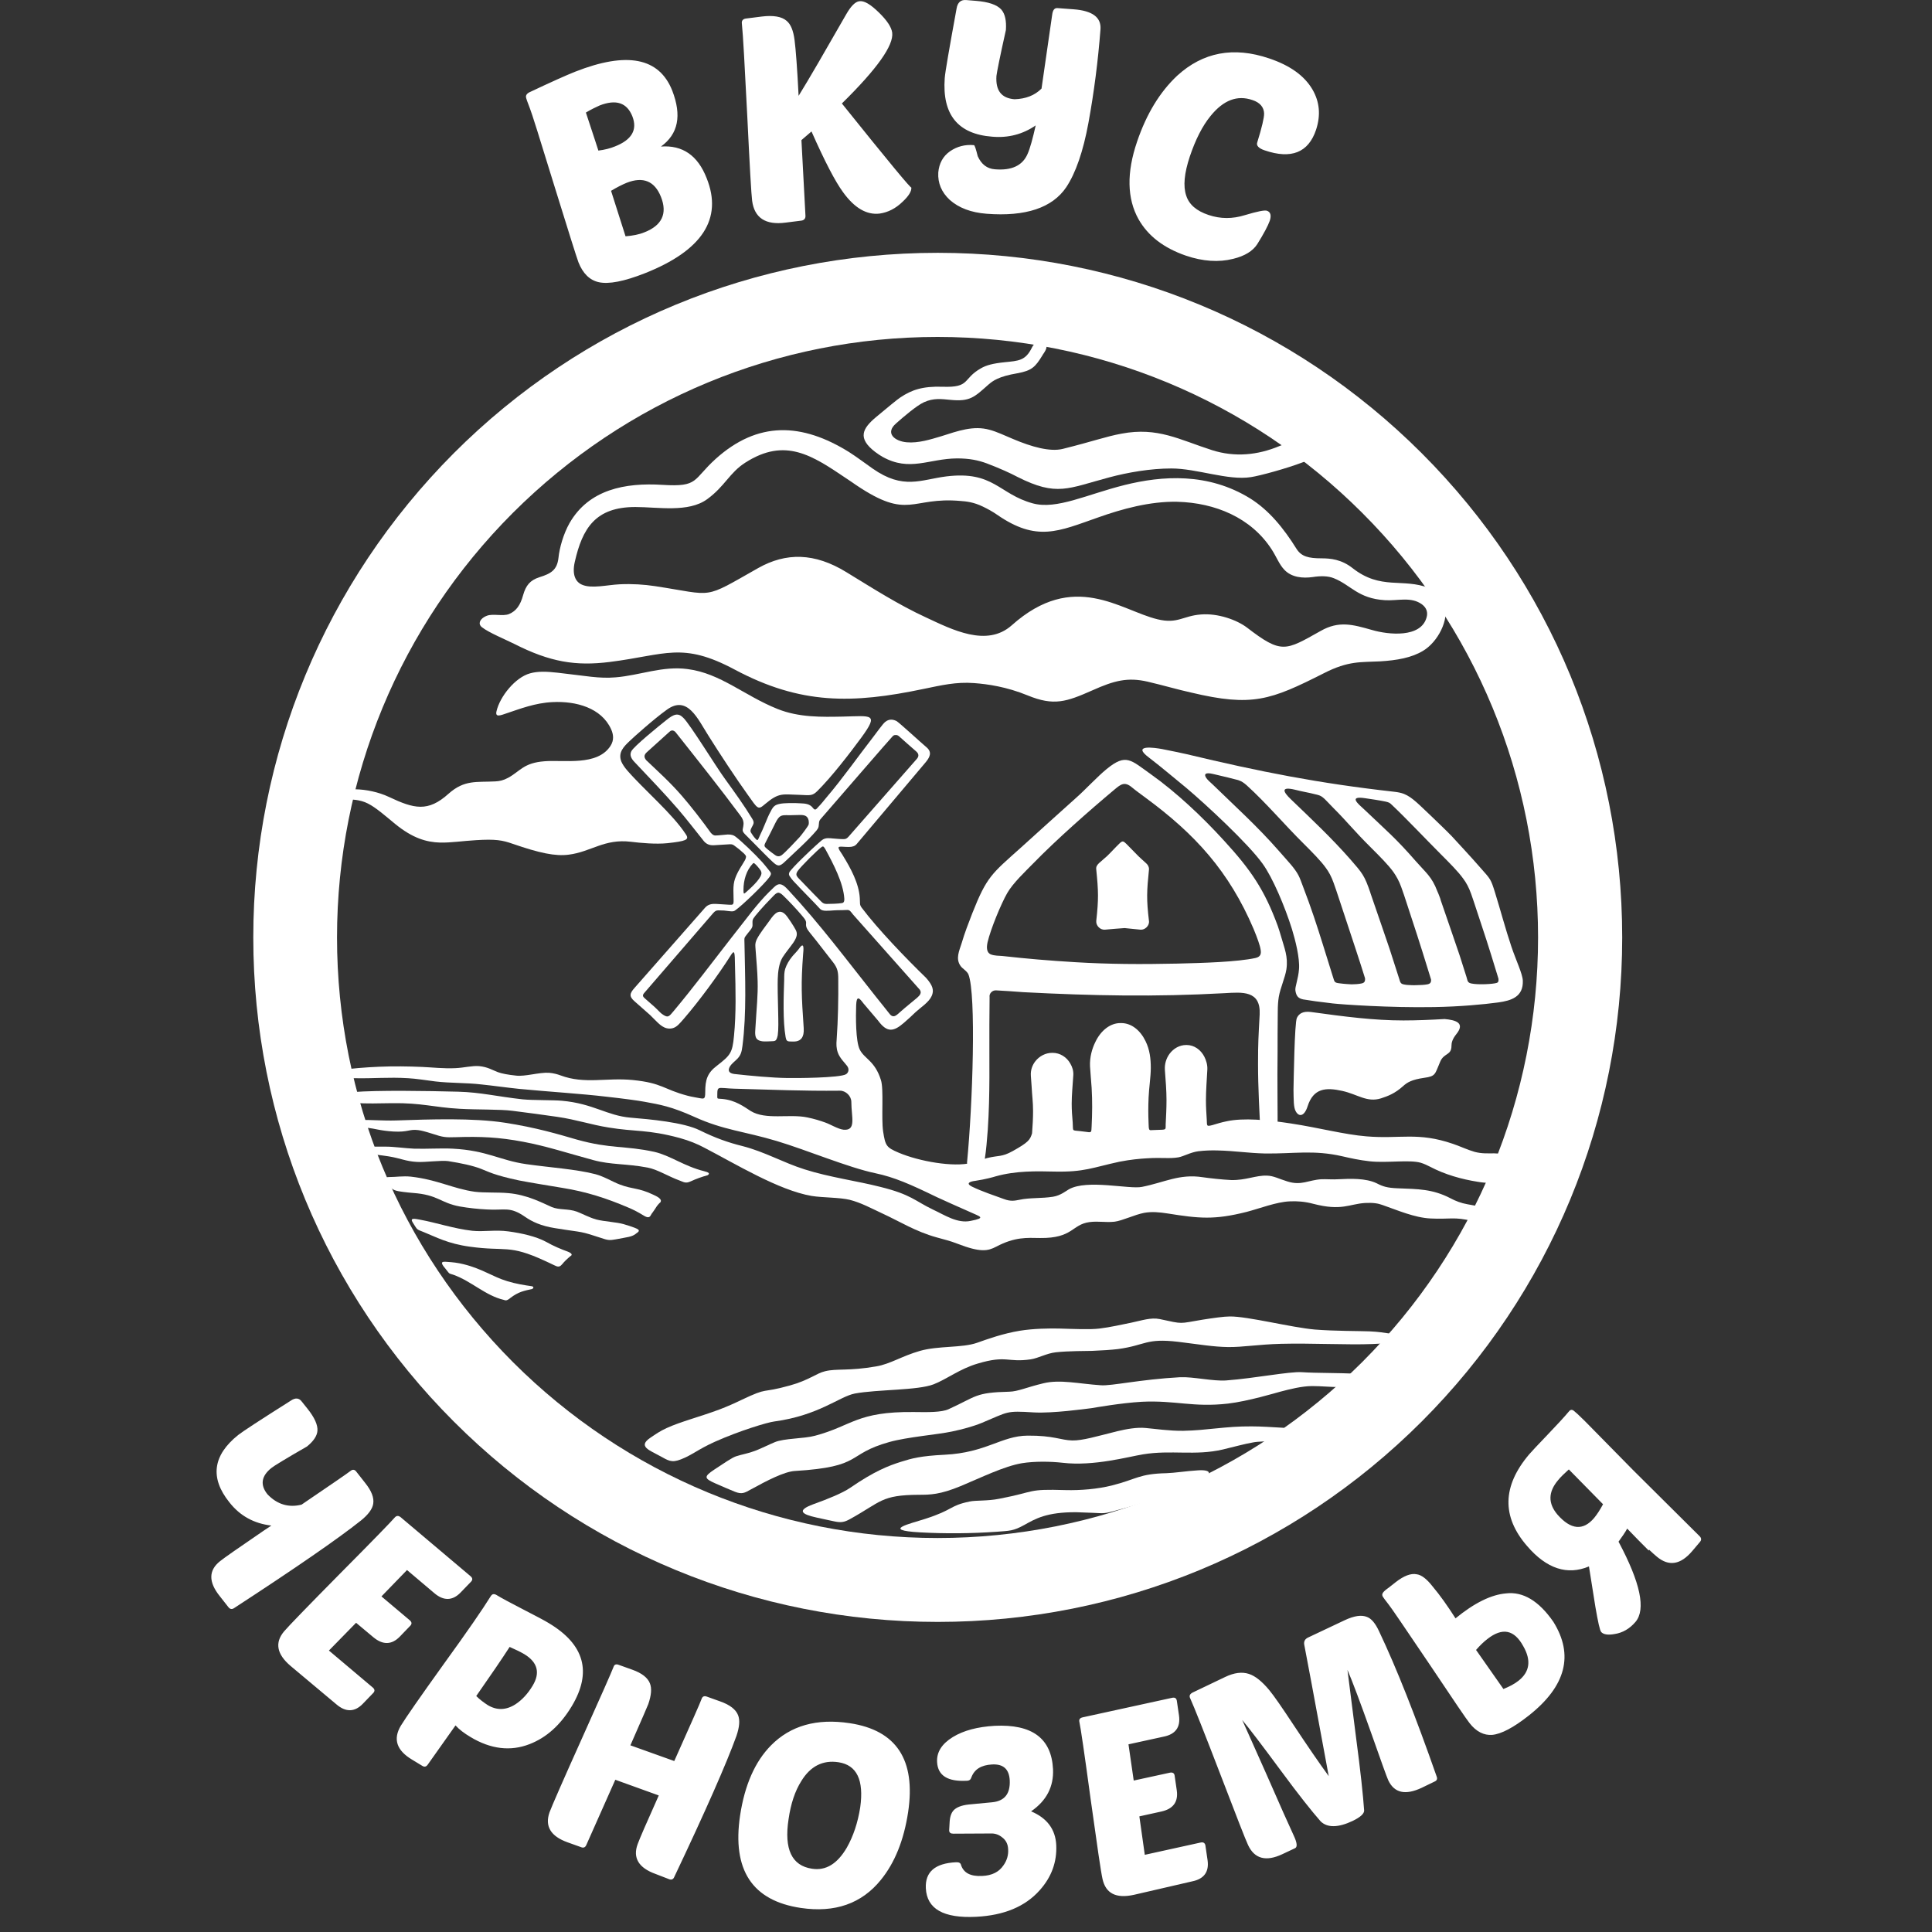<?xml version="1.0" encoding="UTF-8"?> <svg xmlns="http://www.w3.org/2000/svg" width="100" height="100" viewBox="0 0 100 100" fill="none"><rect x="0" y="0" width="100" height="100" fill="#333333" stroke="none"/> <path fill-rule="evenodd" clip-rule="evenodd" d="M87.973 79.515C88.067 79.609 88.077 79.713 87.983 79.817L87.587 80.286C86.983 80.995 86.379 81.088 85.764 80.578C85.66 80.495 85.525 80.37 85.358 80.213L85.337 80.255C85.004 79.922 84.629 79.547 84.223 79.12C84.119 79.317 83.962 79.536 83.775 79.797C84.91 81.922 85.202 83.307 84.65 83.953C84.348 84.307 83.983 84.515 83.567 84.578C83.223 84.64 82.994 84.599 82.879 84.474C82.806 84.39 82.712 83.953 82.577 83.172L82.244 81.078C81.129 81.547 80.056 81.203 79.046 80.026C77.723 78.505 77.754 76.922 79.15 75.276C79.285 75.12 79.598 74.786 80.098 74.265C80.587 73.755 80.973 73.338 81.233 73.026C81.296 72.963 81.369 72.953 81.452 73.015C81.535 73.078 81.733 73.255 82.025 73.547L84.514 76.078L87.973 79.515ZM80.65 76.609C80.129 77.224 80.119 77.817 80.619 78.401C81.306 79.182 81.942 79.245 82.514 78.567C82.66 78.39 82.817 78.151 82.973 77.859C82.233 77.109 81.639 76.505 81.202 76.057C80.962 76.276 80.775 76.453 80.65 76.609ZM75.337 83.765C76.317 82.963 77.192 82.536 77.952 82.474C78.827 82.37 79.65 82.859 80.4 83.942C81.473 85.661 81.056 87.276 79.129 88.797C78.337 89.422 77.702 89.755 77.233 89.797C76.806 89.828 76.41 89.63 76.067 89.192C75.921 89.015 75.244 88.015 74.025 86.192C72.702 84.234 71.994 83.192 71.889 83.067C71.702 82.828 71.587 82.672 71.556 82.609C71.525 82.526 71.556 82.453 71.639 82.37C71.723 82.286 71.817 82.224 71.9 82.161L72.244 81.89C72.66 81.567 73.025 81.422 73.327 81.484C73.567 81.515 73.837 81.713 74.139 82.099C74.535 82.567 74.931 83.13 75.337 83.765ZM76.4 85.401L77.817 87.422C78.129 87.297 78.389 87.161 78.598 86.995C79.181 86.536 79.264 85.942 78.848 85.213C78.379 84.349 77.764 84.224 76.983 84.838C76.806 84.974 76.608 85.161 76.4 85.401ZM70.181 89.87C70.421 91.672 70.556 92.953 70.608 93.713C70.608 93.88 70.41 94.057 70.025 94.245C69.264 94.609 68.702 94.609 68.358 94.276C67.9 93.755 67.212 92.89 66.306 91.661C65.306 90.307 64.639 89.432 64.296 89.026C64.369 89.192 64.785 90.109 65.525 91.776C66.254 93.442 66.733 94.515 66.962 95.005C67.139 95.38 67.16 95.599 67.035 95.661L66.369 95.974C65.525 96.37 64.931 96.213 64.598 95.495C64.473 95.234 64.004 94.026 63.181 91.88C62.337 89.682 61.806 88.349 61.598 87.89C61.546 87.776 61.587 87.682 61.723 87.609L63.421 86.797C63.879 86.578 64.285 86.526 64.639 86.64C64.973 86.745 65.327 87.036 65.692 87.474C65.942 87.776 66.358 88.38 66.942 89.265C67.681 90.38 68.296 91.276 68.775 91.932C68.004 87.745 67.577 85.474 67.504 85.109C67.483 84.942 67.556 84.828 67.712 84.755L69.608 83.859C70.098 83.63 70.473 83.578 70.754 83.692C70.983 83.776 71.192 84.026 71.379 84.432C72.285 86.338 73.275 88.849 74.358 91.942C74.41 92.067 74.379 92.161 74.254 92.213L73.587 92.536C72.744 92.932 72.171 92.807 71.858 92.151C71.785 91.995 71.494 91.182 70.973 89.703C70.41 88.12 70.004 87.036 69.744 86.432L70.181 89.87ZM58.681 98.078C57.764 98.276 57.233 98.005 57.066 97.255C56.983 96.89 56.785 95.515 56.452 93.13C56.129 90.745 55.931 89.401 55.869 89.13C55.837 88.995 55.9 88.922 56.035 88.89L60.66 87.88C60.806 87.849 60.879 87.89 60.91 88.015L61.025 88.797C61.108 89.401 60.848 89.765 60.223 89.89L58.41 90.286L58.681 92.161L60.546 91.755C60.691 91.724 60.775 91.776 60.796 91.89L60.91 92.672C60.994 93.265 60.723 93.63 60.108 93.765L58.973 94.015L59.254 96.005L62.139 95.37C62.285 95.338 62.358 95.39 62.389 95.505L62.504 96.286C62.587 96.88 62.327 97.255 61.702 97.38L58.681 98.078ZM51.348 91.328C50.785 91.359 50.431 91.578 50.275 92.005C50.244 92.109 50.171 92.172 50.035 92.172C49.046 92.224 48.546 91.901 48.504 91.213C48.473 90.692 48.744 90.265 49.316 89.911C49.879 89.567 50.598 89.38 51.483 89.328C53.421 89.234 54.421 89.974 54.504 91.567C54.546 92.474 54.171 93.203 53.369 93.755C54.191 94.099 54.629 94.682 54.671 95.495C54.712 96.37 54.431 97.151 53.816 97.838C53.066 98.682 51.973 99.14 50.525 99.213C48.837 99.297 47.973 98.807 47.921 97.734C47.879 96.89 48.4 96.442 49.483 96.39C49.639 96.38 49.723 96.432 49.744 96.536C49.879 96.942 50.233 97.13 50.837 97.099C51.348 97.078 51.712 96.89 51.941 96.547C52.119 96.297 52.202 96.015 52.181 95.713C52.171 95.453 52.066 95.245 51.869 95.099C51.702 94.963 51.504 94.89 51.275 94.901L49.348 94.911C49.202 94.911 49.129 94.859 49.129 94.734L49.15 94.359C49.16 94.057 49.233 93.838 49.358 93.703C49.504 93.547 49.764 93.442 50.139 93.401L51.348 93.286C51.994 93.224 52.296 92.849 52.264 92.151C52.233 91.567 51.931 91.297 51.348 91.328ZM43.4 91.213C42.587 91.088 41.941 91.422 41.473 92.192C41.15 92.703 40.931 93.359 40.816 94.161C40.577 95.713 40.983 96.567 42.025 96.724C42.744 96.838 43.337 96.474 43.827 95.64C44.171 95.036 44.4 94.338 44.525 93.547C44.723 92.13 44.348 91.359 43.4 91.213ZM43.983 89.192C46.4 89.557 47.41 91.088 47.004 93.797C46.785 95.245 46.316 96.411 45.598 97.297C44.598 98.536 43.212 99.015 41.452 98.755C38.931 98.38 37.889 96.786 38.306 93.974C38.546 92.39 39.077 91.182 39.91 90.338C40.921 89.317 42.275 88.932 43.983 89.192ZM33.931 96.995C33.056 96.682 32.744 96.161 33.004 95.453C33.098 95.192 33.462 94.349 34.098 92.932L31.848 92.12L30.348 95.495C30.296 95.62 30.202 95.661 30.077 95.609L29.379 95.359C28.504 95.047 28.192 94.526 28.442 93.807C28.577 93.453 29.129 92.182 30.119 89.984C31.108 87.786 31.65 86.557 31.754 86.286C31.796 86.151 31.889 86.12 32.025 86.172L32.723 86.422C33.223 86.599 33.525 86.838 33.639 87.13C33.744 87.39 33.712 87.745 33.556 88.203C33.535 88.265 33.223 88.984 32.629 90.338L34.9 91.151C35.764 89.213 36.244 88.14 36.316 87.932C36.358 87.807 36.452 87.765 36.587 87.817L37.285 88.067C37.785 88.245 38.087 88.484 38.202 88.776C38.306 89.036 38.275 89.39 38.119 89.849C37.608 91.265 36.535 93.703 34.9 97.151C34.848 97.276 34.754 97.317 34.629 97.265L33.931 96.995ZM27.139 85.62C26.962 85.515 26.712 85.39 26.379 85.245C25.983 85.859 25.4 86.713 24.65 87.786C24.827 87.963 25.035 88.12 25.244 88.255C25.712 88.536 26.192 88.526 26.681 88.213C27.014 87.995 27.317 87.672 27.567 87.255C27.973 86.588 27.827 86.036 27.139 85.62ZM21.327 91.078C20.525 90.599 20.337 90.015 20.744 89.328C21.004 88.901 21.744 87.838 22.962 86.14C24.192 84.442 24.994 83.276 25.4 82.62C25.473 82.505 25.556 82.484 25.681 82.547C25.952 82.713 26.421 82.963 27.087 83.307C27.754 83.651 28.192 83.88 28.41 84.015C30.254 85.12 30.65 86.547 29.598 88.307C29.004 89.297 28.275 89.942 27.41 90.276C26.421 90.661 25.4 90.536 24.358 89.911C24.025 89.713 23.764 89.515 23.577 89.307L22.139 91.338C22.067 91.442 21.973 91.474 21.858 91.401L21.327 91.078ZM15.035 86.224C14.327 85.62 14.212 85.026 14.702 84.442C14.941 84.161 15.91 83.161 17.608 81.442C19.306 79.734 20.244 78.765 20.431 78.547C20.525 78.442 20.619 78.442 20.733 78.526L24.348 81.578C24.462 81.672 24.473 81.765 24.389 81.859L23.837 82.432C23.421 82.859 22.962 82.87 22.483 82.463L21.067 81.265L19.744 82.63L21.202 83.859C21.317 83.953 21.327 84.047 21.244 84.14L20.692 84.713C20.275 85.14 19.817 85.151 19.327 84.745L18.431 83.995L17.025 85.432L19.285 87.338C19.4 87.432 19.41 87.526 19.327 87.62L18.775 88.192C18.358 88.62 17.9 88.63 17.421 88.224L15.035 86.224ZM15.608 77.88C17.139 76.838 17.994 76.255 18.15 76.13C18.254 76.047 18.358 76.057 18.442 76.172L18.9 76.755C19.233 77.172 19.369 77.526 19.317 77.838C19.275 78.109 19.056 78.401 18.681 78.703C17.504 79.64 15.316 81.151 12.119 83.234C12.014 83.307 11.91 83.297 11.827 83.192L11.369 82.609C10.785 81.88 10.796 81.276 11.389 80.807C11.608 80.63 12.358 80.109 13.639 79.234L14.046 78.963C13.15 78.859 12.421 78.463 11.869 77.755C10.858 76.495 11.014 75.328 12.327 74.276C12.535 74.109 13.441 73.515 15.056 72.495C15.285 72.338 15.483 72.349 15.629 72.557L15.921 72.922C16.285 73.38 16.452 73.755 16.431 74.057C16.41 74.328 16.223 74.599 15.889 74.87C14.785 75.505 14.171 75.88 14.046 75.984C13.525 76.401 13.452 76.859 13.848 77.349C14.348 77.87 14.941 78.047 15.608 77.88Z" fill="white"></path> <path fill-rule="evenodd" clip-rule="evenodd" d="M43.669 58.475C44.336 58.527 44.065 57.818 44.065 57.037C44.065 56.725 43.773 56.454 43.482 56.454C41.565 56.475 39.909 56.402 38.003 56.35C37.857 56.35 37.669 56.329 37.492 56.318C37.18 56.297 37.128 56.297 37.128 56.61C37.128 56.922 37.086 56.85 37.388 56.881C38.055 56.943 38.503 57.277 38.857 57.506C39.638 57.985 40.867 57.641 41.794 57.839C42.148 57.912 42.451 58.006 42.711 58.1C43.003 58.204 43.378 58.443 43.669 58.475ZM38.534 48.839C38.565 50.589 38.648 52.443 38.43 54.131C38.388 54.475 38.336 54.61 38.18 54.787C38.044 54.933 37.878 55.037 37.773 55.214C37.68 55.381 37.69 55.547 38.003 55.589C38.836 55.683 39.961 55.787 40.721 55.797C41.138 55.808 43.482 55.797 43.794 55.6C43.919 55.516 43.971 55.339 43.846 55.172C43.732 55.016 43.471 54.777 43.367 54.485C43.284 54.256 43.284 54.037 43.305 53.808C43.378 52.766 43.398 51.714 43.388 50.662C43.388 50.308 43.346 50.1 43.128 49.818C42.857 49.464 42.513 49.027 42.253 48.693C42.148 48.558 42.023 48.412 41.919 48.277C41.867 48.214 41.826 48.152 41.784 48.089C41.669 47.881 41.753 47.797 41.711 47.683C41.69 47.6 41.596 47.495 41.492 47.37C41.201 47.027 40.836 46.641 40.513 46.329C40.419 46.245 40.378 46.225 40.294 46.204C40.232 46.214 40.18 46.214 40.023 46.381C39.888 46.516 39.378 47.047 39.096 47.402C38.919 47.62 38.951 47.641 38.951 47.891C38.951 48.037 38.815 48.162 38.721 48.287C38.513 48.568 38.523 48.475 38.534 48.839ZM38.482 46.058C38.482 46.245 38.492 46.287 38.576 46.214C38.815 46.006 39.357 45.527 39.409 45.235C39.419 45.183 39.409 45.131 39.378 45.068C39.326 44.975 39.128 44.745 39.055 44.693C39.023 44.672 39.003 44.662 38.971 44.693C38.628 45.047 38.482 45.568 38.482 46.058ZM41.409 42.183C41.159 42.183 40.857 42.204 40.732 42.193C40.451 42.193 40.336 42.193 40.138 42.589C39.971 42.922 39.805 43.266 39.628 43.6C39.523 43.797 39.565 43.818 39.721 43.954C39.846 44.058 39.982 44.162 40.117 44.256C40.232 44.339 40.336 44.339 40.44 44.277C40.617 44.162 41.221 43.506 41.388 43.329C41.471 43.235 41.826 42.777 41.857 42.672C41.867 42.631 41.867 42.568 41.857 42.475C41.805 42.214 41.628 42.183 41.409 42.183ZM43.701 46.506C43.648 45.693 43.128 44.704 42.732 43.975C42.648 43.829 42.617 43.787 42.544 43.829C42.336 43.964 41.43 44.87 41.284 45.089C41.19 45.235 41.211 45.308 41.284 45.402C41.326 45.454 41.409 45.537 41.461 45.589C41.794 45.943 42.378 46.537 42.503 46.662C42.596 46.756 42.669 46.787 42.784 46.787C42.951 46.787 43.398 46.777 43.565 46.745C43.659 46.735 43.711 46.683 43.701 46.506ZM40.628 44.6C40.336 44.881 40.242 44.839 39.982 44.6C39.836 44.464 39.69 44.318 39.544 44.172L38.544 43.162C38.398 43.006 38.44 42.954 38.471 42.777C38.482 42.693 38.492 42.631 38.482 42.568C38.471 42.454 38.419 42.339 38.315 42.204C37.294 40.829 36.117 39.35 35.044 37.995C34.992 37.933 34.951 37.86 34.878 37.829C34.815 37.797 34.732 37.797 34.659 37.87C34.273 38.214 33.836 38.61 33.471 38.943C33.326 39.079 33.326 39.204 33.451 39.35C34.117 39.985 34.669 40.475 35.294 41.193C35.742 41.704 36.409 42.568 36.794 43.11C36.878 43.204 36.951 43.245 37.023 43.245C37.19 43.245 37.482 43.204 37.669 43.193C37.867 43.193 37.971 43.225 38.076 43.308C38.367 43.527 39.065 44.193 39.451 44.62C39.503 44.683 39.659 44.86 39.753 44.985C39.919 45.193 39.961 45.204 39.815 45.412C39.555 45.766 38.43 46.86 38.055 47.12C37.992 47.172 37.909 47.183 37.753 47.162C37.534 47.131 37.419 47.12 37.18 47.12C37.076 47.12 37.013 47.152 36.919 47.256L33.367 51.37C33.221 51.527 33.273 51.589 33.409 51.704C33.513 51.797 33.669 51.933 33.836 52.079C34.003 52.225 34.19 52.433 34.253 52.475C34.596 52.725 34.628 52.61 34.898 52.297C35.898 51.1 36.826 49.86 37.784 48.631C38.169 48.131 38.555 47.652 38.94 47.152C39.211 46.818 39.482 46.495 39.805 46.172C40.159 45.85 40.305 45.527 40.763 46.027C40.763 46.037 40.773 46.037 40.784 46.047C42.461 47.85 43.826 49.693 45.336 51.589C45.576 51.881 45.805 52.183 46.034 52.464C46.253 52.756 46.43 52.516 46.628 52.35C46.898 52.11 47.19 51.881 47.461 51.652C47.617 51.516 47.721 51.391 47.607 51.225L44.148 47.329C43.919 47.027 43.961 47.11 43.576 47.11C43.44 47.11 43.315 47.11 43.18 47.12C43.023 47.131 42.919 47.141 42.773 47.141C42.648 47.141 42.523 47.131 42.43 47.027C42.107 46.672 41.742 46.318 41.388 45.943C41.253 45.787 41.065 45.62 40.961 45.475C40.888 45.381 40.836 45.308 40.836 45.245C40.836 45.214 40.846 45.183 40.857 45.152C40.971 44.933 42.003 43.964 42.211 43.777C42.357 43.652 42.513 43.495 42.607 43.443C42.773 43.36 42.919 43.381 43.148 43.402C43.305 43.412 43.461 43.433 43.659 43.433C43.763 43.433 43.826 43.412 43.919 43.308L47.44 39.297C47.576 39.152 47.565 39.016 47.419 38.891C47.086 38.6 46.846 38.391 46.523 38.1C46.461 38.047 46.388 38.037 46.326 38.047C46.284 38.047 46.242 38.068 46.211 38.1C46.128 38.172 43.294 41.454 42.586 42.266C42.409 42.475 42.398 42.443 42.378 42.725C42.367 42.829 42.357 42.86 42.263 42.985C41.805 43.527 41.148 44.1 40.628 44.6ZM36.451 59.402C36.096 59.214 35.701 59.047 35.18 58.902C33.523 58.454 32.888 58.589 31.503 58.36C30.586 58.214 29.846 57.954 28.846 57.808C28.128 57.704 27.273 57.589 26.523 57.495C25.888 57.412 24.701 57.443 23.794 57.391C22.461 57.318 21.836 57.079 20.294 57.1C19.617 57.11 18.94 57.131 18.419 57.089C18.367 57.079 18.315 57.079 18.273 57.068C18.107 57.058 18.034 57.058 17.971 56.881L17.93 56.766C17.836 56.527 18.044 56.547 18.253 56.527C19.565 56.422 22.065 56.464 23.721 56.506C24.878 56.537 25.732 56.756 27.055 56.902C27.565 56.954 28.628 56.933 29.086 56.975C30.711 57.12 31.409 57.745 32.638 57.85C33.638 57.933 35.388 58.089 36.221 58.506C37.023 58.902 37.701 59.141 38.419 59.318C39.596 59.62 40.523 60.172 41.648 60.527C42.919 60.933 44.388 61.131 45.565 61.433C47.169 61.829 47.357 62.162 48.294 62.61C48.898 62.891 49.555 63.339 50.242 63.193C51.076 63.027 50.721 62.975 50.19 62.725C49.555 62.443 48.961 62.183 48.492 61.964C47.117 61.297 46.294 60.933 45.305 60.725C43.909 60.433 41.732 59.516 40.201 59.058C38.534 58.558 37.451 58.495 35.961 57.818C34.742 57.266 34.148 57.172 33.357 57.027C33.023 56.964 32.253 56.86 31.398 56.766C30.096 56.61 28.378 56.506 26.867 56.36C26.169 56.287 25.523 56.193 24.919 56.131C24.107 56.037 23.326 56.068 22.534 55.975C22.044 55.912 21.523 55.829 21.128 55.808C20.096 55.745 19.378 55.829 18.346 55.808C18.128 55.808 17.919 55.797 17.753 55.787C17.596 55.777 17.555 55.735 17.503 55.589C17.44 55.412 17.513 55.402 17.68 55.381C18.148 55.308 18.888 55.245 19.628 55.214C20.388 55.183 21.128 55.193 21.867 55.225C22.336 55.245 22.992 55.318 23.576 55.287C24.034 55.266 24.44 55.152 24.805 55.183C25.242 55.225 25.471 55.381 25.773 55.495C25.961 55.568 26.305 55.631 26.701 55.672C27.159 55.735 27.909 55.495 28.419 55.527C28.648 55.547 28.846 55.6 29.013 55.662C30.263 56.131 31.378 55.766 32.753 55.902C34.294 56.058 34.326 56.381 35.586 56.714C35.701 56.745 35.805 56.766 35.919 56.787C36.44 56.87 36.503 56.975 36.503 56.516C36.503 55.902 36.607 55.537 37.107 55.162C37.805 54.62 37.909 54.506 37.992 53.61C38.107 52.454 38.076 51.225 38.044 50.027C38.034 49.214 38.023 49.131 37.794 49.495C37.221 50.402 36.211 51.787 35.409 52.714C35.19 52.964 35.034 53.172 34.794 53.225C34.388 53.308 34.128 53.016 33.867 52.756L33.648 52.537L32.846 51.829C32.544 51.568 32.596 51.412 32.846 51.131L36.492 46.985C36.659 46.797 36.846 46.777 37.076 46.787L37.742 46.829C37.93 46.839 37.971 46.829 37.971 46.631L37.961 46.089C37.961 45.85 37.982 45.672 38.044 45.485C38.117 45.266 38.253 45.016 38.419 44.756C38.534 44.568 38.596 44.475 38.607 44.391C38.628 44.329 38.617 44.287 38.503 44.172C38.336 44.016 38.169 43.881 37.992 43.756C37.909 43.693 37.826 43.693 37.69 43.704L37.023 43.745C36.794 43.766 36.607 43.735 36.44 43.547C35.971 42.964 35.544 42.402 35.086 41.87C34.357 41.027 33.607 40.256 32.794 39.391C32.617 39.183 32.607 39.027 32.68 38.881C32.805 38.631 34.117 37.568 34.471 37.287C34.888 36.943 35.107 36.891 35.367 37.152C35.732 37.506 37.065 39.693 37.534 40.329C38.023 41.006 38.513 41.683 38.93 42.37C39.013 42.495 39.013 42.568 39.003 42.62C38.971 42.756 38.836 42.891 38.846 43.027C38.857 43.089 38.898 43.131 38.93 43.183C38.971 43.256 39.096 43.412 39.159 43.464C39.232 43.527 39.253 43.412 39.346 43.214C39.43 43.047 39.503 42.87 39.586 42.672C39.69 42.422 39.784 42.183 39.898 41.985C39.951 41.881 40.023 41.735 40.18 41.662C40.398 41.568 40.732 41.568 41.023 41.568C41.128 41.568 41.273 41.568 41.419 41.579C41.669 41.589 41.909 41.6 42.076 41.818C42.19 41.975 42.253 41.881 42.346 41.777C42.503 41.62 42.628 41.454 42.794 41.256C43.596 40.318 44.471 39.079 45.169 38.183C45.398 37.891 45.69 37.464 45.826 37.36C46.013 37.214 46.201 37.225 46.398 37.318C46.523 37.381 47.732 38.495 47.961 38.683C48.263 38.943 48.128 39.204 47.878 39.495L44.346 43.683C44.253 43.797 44.117 43.839 43.93 43.839C43.451 43.839 43.242 43.714 43.544 44.152C43.576 44.204 43.617 44.256 43.648 44.318C44.034 44.943 44.461 45.735 44.503 46.485C44.523 46.756 44.482 46.818 44.596 46.975C45.43 48.089 46.919 49.631 47.93 50.61C48.284 51.006 48.357 51.266 48.221 51.558C48.076 51.881 47.659 52.141 47.398 52.381C47.19 52.579 46.971 52.787 46.784 52.943C46.253 53.402 45.919 53.464 45.451 52.829L44.69 51.933C44.482 51.652 44.336 51.506 44.315 52.027C44.294 52.579 44.284 53.902 44.503 54.329C44.742 54.808 45.284 54.902 45.596 55.902C45.753 56.381 45.607 57.86 45.711 58.568C45.826 59.308 45.878 59.391 46.513 59.662C47.596 60.12 49.357 60.422 50.273 60.193C50.628 60.1 50.951 59.985 51.086 59.943C51.711 59.787 51.836 59.902 52.419 59.579C53.242 59.12 53.315 58.995 53.419 58.662C53.451 58.266 53.471 57.87 53.471 57.506C53.471 57.037 53.419 56.693 53.398 56.256C53.388 56.068 53.367 55.87 53.357 55.683C53.336 55.391 53.43 55.131 53.596 54.922C53.805 54.662 54.117 54.495 54.461 54.495H54.482C54.867 54.495 55.211 54.714 55.398 55.047C55.503 55.225 55.565 55.422 55.555 55.641C55.523 56.162 55.471 56.662 55.471 57.12C55.471 57.454 55.492 57.766 55.523 58.1C55.555 58.579 55.461 58.495 55.909 58.547C56.003 58.558 56.086 58.568 56.169 58.579C56.523 58.631 56.482 58.631 56.503 58.287C56.534 57.641 56.544 56.995 56.503 56.308C56.482 55.964 56.44 55.568 56.419 55.193C56.398 54.725 56.523 54.277 56.701 53.922C56.982 53.339 57.461 52.954 57.992 52.954H58.034C58.565 52.954 59.023 53.329 59.294 53.891C59.513 54.339 59.565 54.797 59.565 55.277C59.565 55.725 59.471 56.318 59.451 56.808C59.43 57.308 59.43 57.652 59.451 58.152C59.461 58.277 59.451 58.391 59.482 58.454C59.503 58.495 59.534 58.506 59.617 58.495C59.784 58.485 59.971 58.485 60.148 58.475C60.378 58.464 60.326 58.412 60.336 58.183C60.357 57.756 60.378 57.37 60.378 56.943C60.378 56.464 60.336 55.922 60.294 55.381C60.273 55.068 60.367 54.777 60.534 54.547C60.742 54.266 61.055 54.089 61.398 54.089H61.419C61.805 54.089 62.148 54.329 62.336 54.693C62.43 54.881 62.503 55.11 62.492 55.35C62.461 55.912 62.419 56.464 62.419 56.964C62.419 57.297 62.44 57.61 62.461 57.943C62.482 58.277 62.43 58.318 62.753 58.235C62.992 58.162 63.232 58.089 63.492 58.037C64.357 57.85 65.607 57.964 66.826 58.152C68.263 58.37 69.576 58.725 70.732 58.818C72.482 58.964 73.378 58.579 75.201 59.204C75.576 59.329 75.93 59.506 76.326 59.62C77.117 59.829 77.513 59.495 78.482 59.985C78.961 60.225 78.784 60.454 78.565 60.87C78.523 60.954 78.471 61.037 78.43 61.12C78.336 61.287 78.169 61.329 77.992 61.287C77.659 61.214 77.513 61.235 77.169 61.235C76.971 61.225 76.742 61.214 76.503 61.172C75.648 61.037 74.794 60.797 74.023 60.391C73.878 60.318 73.711 60.235 73.534 60.183C72.94 60.016 71.784 60.204 70.909 60.11C70.336 60.047 69.888 59.943 69.482 59.85C67.982 59.506 66.961 59.725 65.471 59.704C64.586 59.683 63.919 59.568 63.023 59.547C62.732 59.537 62.357 59.547 62.023 59.589C61.628 59.641 61.273 59.85 61.003 59.902C60.523 59.985 60.18 59.902 59.357 59.954C59.003 59.975 58.523 60.016 57.94 60.131C56.544 60.433 56.128 60.672 54.596 60.641C53.659 60.62 52.596 60.589 51.523 60.891C51.471 60.912 50.982 61.047 50.482 61.12C50.211 61.152 49.961 61.245 50.315 61.422C50.857 61.683 51.471 61.881 51.951 62.058C52.326 62.204 52.544 62.141 52.773 62.1C53.294 61.985 53.919 62.037 54.503 61.943C54.898 61.881 55.211 61.62 55.326 61.558C56.273 61.027 58.451 61.568 59.107 61.433C60.273 61.204 61.044 60.745 62.253 60.933C62.607 60.985 63.273 61.058 63.721 61.079C64.471 61.1 65.003 60.829 65.576 60.85C65.93 60.86 66.19 61.016 66.638 61.152C67.367 61.381 67.711 61.079 68.398 61.037C68.617 61.027 69.013 61.058 69.284 61.037C69.878 61.006 70.69 60.975 71.253 61.245C71.576 61.412 71.794 61.485 72.346 61.506C73.388 61.547 74.148 61.537 75.086 62.027C75.336 62.162 75.638 62.277 75.94 62.329C76.388 62.422 76.919 62.475 77.305 62.61C77.544 62.693 77.586 62.725 77.534 62.86C77.315 63.422 76.68 63.329 76.221 63.204C75.273 62.964 75.044 63.12 74.044 63.068C73.211 63.027 72.336 62.641 71.555 62.37C71.326 62.287 71.086 62.245 70.659 62.266C69.826 62.318 69.451 62.693 67.971 62.308C67.544 62.193 67.138 62.162 66.742 62.183C66.065 62.214 65.211 62.547 64.534 62.725C62.846 63.152 62.065 63.068 60.43 62.808C60.023 62.745 59.628 62.704 59.221 62.777C58.732 62.87 58.096 63.183 57.69 63.235C57.19 63.287 56.878 63.193 56.388 63.256C55.471 63.381 55.534 64.1 53.836 64.079C53.148 64.068 52.534 64.016 51.565 64.527C51.128 64.756 50.753 64.839 49.544 64.37C49.18 64.225 48.846 64.152 48.482 64.047C47.388 63.745 46.576 63.225 45.669 62.808C45.086 62.537 44.555 62.245 43.971 62.1C43.451 61.975 42.596 61.995 42.013 61.902C40.305 61.61 38.076 60.245 36.451 59.402ZM67.065 57.516C67.232 57.829 67.513 57.787 67.68 57.266C67.982 56.318 68.628 56.277 69.471 56.464C70.273 56.641 70.753 57.079 71.482 56.85C71.836 56.735 72.201 56.6 72.628 56.214C72.836 56.027 73.065 55.881 73.721 55.787C74.326 55.704 74.263 55.6 74.544 54.954C74.742 54.485 75.128 54.641 75.128 54.131C75.128 53.975 75.169 53.787 75.388 53.516C75.846 52.943 75.346 52.797 74.773 52.745C74.044 52.787 73.326 52.818 72.638 52.818C71.117 52.818 69.586 52.62 67.857 52.381C67.451 52.329 67.242 52.454 67.128 52.683C67.003 52.922 66.961 55.985 66.951 56.412C66.961 56.933 66.951 57.308 67.065 57.516Z" fill="white"></path> <path fill-rule="evenodd" clip-rule="evenodd" d="M70.891 68.911C70.402 68.89 69.1 68.9 68.058 68.817C66.85 68.713 64.579 68.129 63.652 68.14C63.349 68.14 62.777 68.223 62.245 68.306C60.985 68.515 61.287 68.546 60.027 68.275C59.568 68.181 59.099 68.348 58.547 68.463C58.089 68.556 57.443 68.702 56.912 68.765C56.422 68.827 55.568 68.786 54.818 68.765C54.297 68.754 53.485 68.765 52.787 68.879C51.902 69.025 51.131 69.306 50.568 69.504C49.797 69.775 48.568 69.65 47.62 69.921C46.672 70.192 46.089 70.598 45.36 70.723C43.933 70.973 43.308 70.827 42.714 70.973C42.256 71.077 41.87 71.442 40.881 71.713C39.318 72.15 39.839 71.765 38.37 72.463C38.027 72.629 37.631 72.806 37.245 72.952C36.245 73.327 35.214 73.588 34.495 73.921C34.172 74.067 33.933 74.234 33.672 74.411C32.985 74.869 33.631 75.067 34.152 75.359C34.579 75.588 34.745 75.734 35.245 75.536C35.818 75.317 36.152 75.004 37.016 74.619C38.277 74.056 39.724 73.619 40.068 73.577C42.381 73.265 43.443 72.286 44.245 72.129C45.422 71.911 47.506 71.973 48.329 71.65C49.016 71.379 49.683 70.848 50.61 70.577C52.11 70.129 52.141 70.536 53.349 70.359C53.756 70.296 54.172 70.046 54.652 69.994C55.318 69.921 56.214 69.931 56.527 69.921C57.027 69.9 57.527 69.869 57.87 69.827C59.318 69.629 59.287 69.254 60.985 69.452C62.079 69.588 62.818 69.713 63.558 69.723C64.329 69.734 65.1 69.588 66.308 69.556C67.85 69.515 69.766 69.619 71.037 69.567C71.297 69.556 71.527 69.546 71.704 69.515C72.214 69.452 72.6 69.213 71.87 69.015C71.662 68.984 71.35 68.931 70.891 68.911Z" fill="white"></path> <path fill-rule="evenodd" clip-rule="evenodd" d="M70.169 71.107C69.388 71.055 68.128 71.076 67.388 71.024C66.732 70.982 64.982 71.336 63.472 71.451C62.805 71.503 61.742 71.253 61.086 71.284C59.003 71.399 57.534 71.743 56.982 71.701C55.857 71.628 54.878 71.388 54.013 71.597C53.138 71.805 52.69 72.024 52.242 72.034C50.451 72.076 50.565 72.274 49.097 72.94C48.732 73.107 48.024 73.097 47.294 73.086C44.336 73.055 44.107 73.805 42.18 74.315C41.607 74.472 40.586 74.441 40.097 74.649C39.815 74.763 39.409 74.972 39.076 75.097C38.722 75.232 38.419 75.274 38.097 75.378C37.878 75.451 37.451 75.753 36.972 76.065C36.409 76.44 36.451 76.524 37.034 76.784C37.367 76.93 37.701 77.076 38.034 77.211C38.399 77.357 38.544 77.274 38.857 77.097C39.69 76.638 40.597 76.17 41.138 76.138C44.722 75.92 43.753 75.274 46.034 74.638C46.961 74.378 48.534 74.253 49.263 74.097C49.815 73.982 50.388 73.826 50.815 73.649C52.222 73.066 52.034 73.013 53.524 73.107C54.492 73.159 56.138 72.93 56.482 72.888C56.68 72.857 58.013 72.618 59.107 72.555C60.847 72.472 61.753 72.857 63.565 72.649C64.617 72.524 66.024 72.097 66.263 72.034C66.742 71.909 67.378 71.743 67.919 71.743C68.399 71.743 68.867 71.795 69.315 71.795C69.784 71.795 69.815 71.826 70.149 71.534C70.513 71.232 70.722 71.149 70.169 71.107Z" fill="white"></path> <path fill-rule="evenodd" clip-rule="evenodd" d="M65.396 74.61C65.188 74.62 64.99 74.631 64.844 74.662C64.469 74.724 63.854 74.891 63.292 75.026C61.865 75.36 60.625 75.037 59.167 75.276C58.396 75.401 56.615 75.901 55.011 75.714C54.375 75.641 53.542 75.631 52.896 75.735C51.969 75.891 50.771 76.485 49.719 76.922C48.657 77.36 48.157 77.37 47.552 77.37C45.594 77.381 45.615 77.735 43.99 78.631C43.688 78.797 43.521 78.818 43.177 78.745C42.865 78.683 42.563 78.61 42.261 78.547C41.5 78.381 41.219 78.183 42.094 77.86C42.875 77.579 43.594 77.287 44.011 77.006C45.25 76.151 46 75.86 46.636 75.662C47.198 75.485 47.636 75.36 48.896 75.297C51.042 75.193 51.834 74.318 53.188 74.308C54.532 74.297 54.917 74.547 55.5 74.558C56.032 74.568 56.75 74.349 57.834 74.079C58.313 73.964 58.844 73.87 59.292 73.912C59.782 73.954 60.521 74.068 61.25 74.058C62.479 74.037 63.427 73.818 64.781 73.829C65.271 73.829 65.865 73.87 66.417 73.901C66.813 73.933 66.656 74.079 66.396 74.245C66.302 74.308 66.198 74.37 66.104 74.422C65.75 74.641 65.823 74.599 65.396 74.61Z" fill="white"></path> <path fill-rule="evenodd" clip-rule="evenodd" d="M56.575 78.304C56.336 78.293 56.055 78.283 55.711 78.272C54.169 78.262 53.586 78.616 53.023 78.929C52.44 79.252 52.252 79.231 51.596 79.283C50.252 79.377 48.919 79.387 47.607 79.314C45.586 79.2 47.127 78.866 47.888 78.616C49.377 78.137 49.127 77.939 50.18 77.72C50.502 77.647 51.107 77.7 51.721 77.575C53.68 77.2 53.117 77.064 55.159 77.127C55.919 77.147 56.805 77.075 57.555 76.887C58.836 76.564 58.95 76.283 60.377 76.252C60.773 76.241 61.45 76.137 61.982 76.106C62.711 76.054 62.784 76.293 62.096 76.616C60.784 77.22 59.45 77.731 58.127 78.085C57.992 78.116 57.867 78.158 57.742 78.189C57.18 78.345 57.148 78.335 56.575 78.304Z" fill="white"></path> <path fill-rule="evenodd" clip-rule="evenodd" d="M51.554 51.261C52.023 51.282 52.523 51.324 52.971 51.355C56.554 51.542 59.783 51.605 63.377 51.407C64.293 51.355 65.262 51.251 65.2 52.511C65.137 53.699 65.116 53.949 65.116 55.074C65.116 56.324 65.189 57.563 65.252 58.845L65.658 58.824L66.127 58.855C66.137 57.376 66.106 56.011 66.127 54.47C66.127 53.928 66.127 53.136 66.137 52.376C66.137 52.032 66.158 51.803 66.189 51.605C66.273 51.115 66.512 50.626 66.585 50.167C66.679 49.511 66.481 49.084 66.314 48.49C66.262 48.303 66.2 48.115 66.137 47.928C65.45 46.053 64.741 45.022 63.366 43.522C62.21 42.251 60.856 40.99 59.596 40.095C58.523 39.334 58.293 38.98 57.283 39.803C56.773 40.22 56.2 40.855 55.679 41.313C54.939 41.97 53.741 43.063 52.814 43.897C51.325 45.23 51.075 45.376 50.325 47.272C50.127 47.782 49.929 48.292 49.773 48.824C49.648 49.22 49.45 49.626 49.721 50.001C49.814 50.136 50.054 50.261 50.127 50.438C50.533 51.47 50.346 57.167 50.054 60.167C50.033 60.397 50.377 60.563 50.616 60.563H50.637L51.762 60.292H51.346C51.148 60.292 50.95 60.126 50.981 59.928C51.044 59.532 51.085 59.032 51.127 58.48C51.252 56.605 51.2 54.897 51.21 53.032L51.221 51.615C51.189 51.428 51.356 51.251 51.554 51.261ZM59.283 41.282C59.033 41.095 58.783 40.917 58.585 40.751C58.21 40.438 58.012 40.595 57.7 40.855C56.366 41.97 54.668 43.47 53.481 44.688C53.064 45.115 52.439 45.699 52.137 46.22C51.814 46.782 51.273 48.095 51.116 48.772C51.054 49.053 51.064 49.324 51.304 49.407C51.481 49.47 51.71 49.47 51.866 49.48C53.169 49.626 54.293 49.72 55.658 49.803C57.387 49.907 59.064 49.917 60.918 49.876C62.241 49.845 64.043 49.792 64.991 49.584C65.252 49.522 65.283 49.365 65.252 49.167C65.221 48.938 65.075 48.542 64.887 48.084C63.616 45.105 61.866 43.178 59.283 41.282Z" fill="white"></path> <path fill-rule="evenodd" clip-rule="evenodd" d="M59.325 44.683C59.419 44.766 59.481 44.881 59.471 45.006C59.356 46.141 59.336 46.547 59.471 47.672C59.502 47.912 59.263 48.141 59.033 48.12C58.752 48.089 58.481 48.068 58.211 48.037C57.867 48.058 57.534 48.089 57.19 48.12C56.95 48.141 56.721 47.912 56.742 47.672C56.867 46.526 56.856 46.141 56.742 45.006C56.721 44.849 56.794 44.766 56.888 44.672C57.023 44.547 57.158 44.443 57.294 44.318C57.513 44.11 57.721 43.87 57.94 43.662C58.096 43.506 58.148 43.527 58.304 43.683C58.471 43.849 58.648 44.037 58.815 44.204C58.981 44.381 59.158 44.526 59.325 44.683Z" fill="white"></path> <path fill-rule="evenodd" clip-rule="evenodd" d="M26.421 67.178L26.358 67.23C26.192 67.344 26.15 67.303 26.077 67.282C25.129 67.063 24.4 66.313 23.463 65.98C23.244 65.907 23.286 65.959 23.129 65.761C23.077 65.688 23.015 65.615 22.963 65.553C22.796 65.323 22.879 65.292 23.129 65.313C23.442 65.334 23.671 65.355 24.004 65.438C24.973 65.678 25.494 66.084 26.254 66.313C26.692 66.448 27.14 66.521 27.515 66.573C27.661 66.594 27.608 66.698 27.536 66.719C27.129 66.813 26.848 66.855 26.421 67.178Z" fill="white"></path> <path fill-rule="evenodd" clip-rule="evenodd" d="M29.1 65.434L29.079 65.455C28.965 65.591 28.861 65.58 28.684 65.487C28.527 65.414 28.361 65.33 28.194 65.257C26.319 64.393 26.194 64.789 24.319 64.528C23.173 64.372 22.569 64.028 21.944 63.778C21.527 63.611 21.621 63.674 21.371 63.289C21.184 63.007 21.496 63.091 21.694 63.122C22.611 63.289 23.465 63.591 24.444 63.705C25.048 63.768 25.621 63.643 26.309 63.736C27.007 63.83 27.746 63.997 28.267 64.278C28.652 64.497 29.027 64.653 29.402 64.789C29.475 64.82 29.663 64.903 29.559 64.997H29.548C29.361 65.153 29.215 65.289 29.1 65.434Z" fill="white"></path> <path fill-rule="evenodd" clip-rule="evenodd" d="M31.902 64.143H31.881L31.86 64.153H31.84C31.558 64.205 31.475 64.184 31.319 64.143C29.881 63.674 30.34 63.83 28.735 63.57C27.996 63.455 27.527 63.226 27.183 62.986C26.371 62.424 26.142 62.663 25.183 62.601C24.756 62.58 24.256 62.528 23.787 62.445C22.787 62.257 22.673 61.841 21.381 61.747C21.215 61.736 21.048 61.715 20.881 61.695C20.673 61.663 20.35 61.643 20.225 61.455C20.194 61.403 20.162 61.341 20.131 61.288C20.11 61.257 20.09 61.215 20.069 61.184C19.975 61.028 19.881 60.924 20.131 60.924C20.506 60.924 20.85 60.861 21.267 60.903C22.642 61.059 23.454 61.528 24.569 61.684C25.058 61.747 25.777 61.705 26.319 61.757C27.267 61.84 28.017 62.236 28.558 62.476C28.964 62.643 29.402 62.549 29.86 62.715C30.183 62.84 30.496 63.018 30.871 63.122C31.267 63.226 31.923 63.257 32.277 63.361C32.496 63.424 32.683 63.486 32.85 63.549C33.006 63.611 33.11 63.663 33.048 63.747C33.006 63.788 32.975 63.82 32.933 63.84L32.923 63.851C32.704 64.028 32.485 64.028 31.902 64.143Z" fill="white"></path> <path fill-rule="evenodd" clip-rule="evenodd" d="M33.764 62.778C33.744 62.798 33.723 62.83 33.702 62.871L33.65 62.955C33.556 63.059 33.41 62.975 33.275 62.892C33.056 62.757 32.806 62.621 32.504 62.496C31.379 62.017 30.348 61.684 29.119 61.486C28.369 61.361 27.4 61.205 26.869 61.1C25.546 60.819 25.275 60.642 24.89 60.496C24.462 60.33 23.869 60.205 23.202 60.1C22.858 60.048 22.035 60.163 21.598 60.142C20.994 60.111 20.754 59.955 20.098 59.85C19.879 59.819 19.671 59.788 19.473 59.767C19.306 59.746 19.265 59.736 19.192 59.59C19.067 59.35 19.181 59.35 19.431 59.35H19.983C20.39 59.35 20.962 59.434 21.431 59.455C22.077 59.475 22.848 59.423 23.431 59.455C25.223 59.548 25.858 60.059 27.244 60.257C28.4 60.423 29.837 60.517 30.827 60.778C31.285 60.903 31.712 61.173 32.077 61.309C32.754 61.569 33.025 61.465 33.796 61.83C33.973 61.913 34.337 62.069 34.16 62.257L34.139 62.267C34.087 62.319 34.046 62.371 34.004 62.423C33.921 62.559 33.837 62.673 33.764 62.778Z" fill="white"></path> <path fill-rule="evenodd" clip-rule="evenodd" d="M35.765 61.141L35.66 61.183C35.452 61.255 35.317 61.151 35.192 61.11C34.587 60.891 34.025 60.526 33.515 60.433C32.421 60.224 31.629 60.297 30.712 60.047C29.546 59.735 28.275 59.318 27.087 59.099C25.827 58.86 24.869 58.818 23.608 58.86C23.035 58.88 22.921 58.86 22.379 58.683C22.015 58.568 21.817 58.516 21.65 58.495C21.181 58.433 21.14 58.61 20.369 58.568C20.025 58.547 19.754 58.505 19.546 58.464C19.14 58.38 18.994 58.37 18.723 58.36C18.587 58.349 18.556 58.276 18.504 58.162C18.431 58.005 18.546 57.974 18.681 57.974C19.15 57.953 19.837 58.016 20.494 57.995C22.285 57.933 24.494 57.86 26.119 58.11C27.754 58.36 28.921 58.714 29.858 58.985C31.608 59.474 32.348 59.287 33.869 59.62C34.692 59.808 35.4 60.36 36.442 60.62C36.702 60.683 36.754 60.745 36.629 60.828C36.327 60.912 36.035 61.016 35.765 61.141Z" fill="white"></path> <path fill-rule="evenodd" clip-rule="evenodd" d="M68.487 48.938L68.987 50.543C69.081 50.813 69.04 50.865 69.342 50.897C69.55 50.928 69.925 50.949 69.956 50.949C70.081 50.949 70.31 50.938 70.456 50.907C70.623 50.876 70.665 50.803 70.654 50.636C70.654 50.626 70.633 50.574 70.612 50.501C70.477 50.053 69.935 48.407 69.55 47.251C69.383 46.761 69.206 46.188 69.029 45.699C68.915 45.376 68.779 45.126 68.623 44.918C68.362 44.553 67.915 44.105 67.477 43.668C66.487 42.688 65.55 41.574 64.529 40.647C64.373 40.511 64.269 40.438 64.081 40.376C63.946 40.334 63.248 40.168 62.8 40.063C62.362 39.959 62.321 40.084 62.425 40.251C62.487 40.355 62.654 40.501 62.758 40.595C63.935 41.74 65.092 42.782 66.185 44.032C66.685 44.605 67.008 44.928 67.206 45.303C67.29 45.459 67.362 45.678 67.435 45.865C67.883 47.032 68.165 47.907 68.487 48.938ZM70.935 46.22V46.23C71.133 46.793 71.925 49.115 71.925 49.115L72.404 50.605C72.498 50.918 72.487 50.938 72.831 50.98C72.987 50.99 73.175 51.001 73.352 50.99C73.487 50.99 73.727 50.98 73.883 50.949C74.029 50.918 74.081 50.855 74.071 50.699C74.071 50.688 74.05 50.636 74.029 50.563C73.894 50.115 73.435 48.636 73.05 47.48C72.883 46.99 72.717 46.428 72.529 45.918C72.415 45.595 72.269 45.345 72.123 45.136C71.862 44.772 71.415 44.324 70.987 43.897C70.081 43.001 69.758 42.563 69.019 41.824C68.727 41.532 68.581 41.355 68.467 41.272C68.362 41.188 68.279 41.157 68.092 41.115C67.737 41.022 67.383 40.97 67.029 40.876C66.29 40.699 66.394 40.97 66.821 41.376C67.883 42.397 68.925 43.376 69.894 44.48C70.519 45.199 70.623 45.303 70.935 46.22ZM74.56 46.543V46.563C74.758 47.126 75.55 49.449 75.55 49.449L75.904 50.563C75.967 50.761 75.946 50.865 76.165 50.907C76.508 50.98 77.279 50.938 77.467 50.876C77.56 50.845 77.571 50.782 77.56 50.657C77.56 50.647 77.54 50.595 77.519 50.522C77.383 50.074 77.05 48.97 76.665 47.824C76.498 47.334 76.321 46.761 76.144 46.261C76.029 45.938 75.894 45.688 75.737 45.48C75.477 45.115 75.029 44.668 74.592 44.23C73.8 43.438 72.79 42.365 72.04 41.657C71.946 41.563 71.904 41.532 71.717 41.49C71.362 41.418 70.998 41.365 70.644 41.313C69.79 41.188 70.279 41.595 70.623 41.907C71.769 43.001 72.237 43.376 73.29 44.584C73.8 45.167 74.112 45.376 74.394 46.126C74.477 46.303 74.529 46.47 74.56 46.543ZM78.821 50.761C78.81 50.407 78.456 49.678 78.227 48.99C77.915 48.063 77.665 47.105 77.373 46.168C77.165 45.501 77.144 45.501 76.665 44.959C76.133 44.345 75.352 43.511 75.144 43.282C74.831 42.959 74.477 42.626 74.123 42.282C73.456 41.657 73.112 41.272 72.675 41.095C72.519 41.032 72.342 41.001 72.154 40.98C68.248 40.543 65.237 39.949 61.404 39.032C61.081 38.959 60.623 38.865 60.154 38.772C59.758 38.699 58.55 38.522 59.467 39.209C60.133 39.72 60.842 40.324 61.404 40.782C62.394 41.615 64.633 43.688 65.362 44.72C65.873 45.428 66.508 46.928 66.873 48.095C67.05 48.678 67.279 49.574 67.237 50.157C67.196 50.688 67.019 51.084 67.05 51.272C67.092 51.553 67.196 51.678 67.456 51.73C67.748 51.782 68.342 51.865 68.987 51.938C69.446 51.99 71.935 52.168 74.227 52.126C75.54 52.105 76.79 51.99 77.55 51.886C78.227 51.793 78.852 51.595 78.821 50.761Z" fill="white"></path> <path fill-rule="evenodd" clip-rule="evenodd" d="M39.892 53.897C39.715 53.897 39.381 53.949 39.204 53.803C39.09 53.709 39.069 53.532 39.1 53.21C39.163 52.126 39.235 51.532 39.215 50.782C39.204 50.303 39.152 49.73 39.1 49.032C39.079 48.845 39.121 48.72 39.173 48.616C39.329 48.303 39.642 47.918 39.85 47.626C40.09 47.272 40.34 47.022 40.652 47.334C40.767 47.449 41.1 47.96 41.183 48.126C41.277 48.303 41.277 48.47 41.069 48.782C40.902 49.022 40.642 49.334 40.506 49.553C40.319 49.855 40.267 50.303 40.256 50.678C40.246 50.959 40.256 51.689 40.277 52.355C40.288 52.845 40.298 53.303 40.256 53.584C40.183 53.907 40.131 53.887 39.892 53.897ZM41.569 49.387C41.454 50.928 41.485 51.532 41.6 53.22C41.631 53.709 41.433 53.855 41.225 53.897C41.131 53.918 40.975 53.907 40.902 53.907C40.725 53.907 40.694 53.845 40.663 53.678C40.517 52.845 40.558 51.595 40.59 50.699C40.59 50.48 40.59 50.324 40.642 50.147C40.715 49.928 40.829 49.72 41.027 49.48C41.152 49.334 41.277 49.22 41.371 49.084C41.642 48.699 41.59 49.168 41.569 49.387Z" fill="white"></path> <path fill-rule="evenodd" clip-rule="evenodd" d="M52.008 18.748C51.394 18.81 51.05 18.904 50.779 19.06C49.8 19.612 50.248 20.071 48.779 20.018C47.758 19.987 47.196 20.175 46.602 20.571C46.508 20.623 45.81 21.196 45.341 21.591C44.633 22.185 44.373 22.685 45.3 23.393C45.435 23.498 45.571 23.581 45.675 23.643C47.091 24.435 48.071 23.737 49.539 23.727C50.175 23.727 50.633 23.821 51.081 23.987C51.789 24.258 52.289 24.487 52.664 24.685C54.706 25.716 55.269 25.279 57.425 24.706C58.362 24.456 59.539 24.248 60.633 24.248C61.956 24.248 63.56 24.883 64.748 24.696C65.227 24.623 66.591 24.248 67.414 23.935C67.696 23.831 68.164 23.685 67.894 23.289C67.685 22.987 67.206 22.675 66.216 23.091C65.091 23.56 63.914 23.675 62.737 23.3C61.039 22.758 59.925 22.091 58.05 22.446C57.248 22.591 56.591 22.841 54.998 23.237C54.341 23.393 53.404 23.133 52.446 22.727C51.998 22.539 51.581 22.341 51.227 22.248C50.383 22.008 49.571 22.31 48.716 22.581C48.154 22.748 47.529 22.946 46.935 22.893C46.321 22.841 45.779 22.425 46.394 21.904C46.748 21.591 47.435 20.998 47.821 20.821C48.321 20.591 48.737 20.654 49.185 20.696C50.216 20.8 50.435 20.55 51.154 19.914C51.394 19.706 51.685 19.487 52.654 19.321C53.414 19.185 53.591 18.987 53.956 18.393C53.977 18.352 53.998 18.321 54.029 18.279C54.164 18.071 54.279 17.852 53.966 17.768C53.935 17.758 53.894 17.748 53.862 17.737C53.644 17.685 53.508 17.8 53.414 17.987C53.081 18.675 52.716 18.675 52.008 18.748Z" fill="white"></path> <path fill-rule="evenodd" clip-rule="evenodd" d="M71.011 32.607C70.021 32.326 69.302 32.118 68.354 32.659C66.531 33.68 66.344 33.868 64.542 32.482C64.021 32.087 63.042 31.732 62.156 31.805C61.219 31.878 60.959 32.305 59.917 32.055C58 31.597 55.584 29.493 52.365 32.368C51.073 33.514 49.281 32.587 47.938 31.962C46.511 31.305 45.209 30.472 43.813 29.618C42.156 28.597 40.677 28.597 39.25 29.399C36.323 31.055 37.042 30.816 33.896 30.337C33.334 30.253 32.729 30.212 32.073 30.243C31.427 30.274 30.615 30.482 30.125 30.264C29.781 30.118 29.604 29.732 29.75 29.087C30.146 27.337 30.823 26.243 32.886 26.243C34.052 26.243 35.636 26.545 36.604 25.837C37.521 25.17 37.761 24.462 38.584 23.941C40.646 22.628 42.031 23.566 43.823 24.774C43.99 24.889 44.156 24.993 44.313 25.107C47.052 26.951 47.136 25.701 49.719 25.93C50.021 25.951 50.396 25.993 50.854 26.212C51.115 26.337 51.365 26.472 51.604 26.639C53.667 28.066 54.781 27.503 56.834 26.784C58.063 26.347 59.521 25.941 60.938 25.972C62.896 26.024 64.761 26.795 65.823 28.441C66.073 28.826 66.209 29.212 66.479 29.493C66.854 29.889 67.427 29.941 67.948 29.868C68.354 29.805 68.74 29.805 69.042 29.93C69.927 30.284 70.292 30.982 71.688 31.066C72.344 31.107 73.042 30.868 73.604 31.284C73.854 31.472 73.906 31.712 73.844 31.941C73.563 33.034 71.865 32.857 71.011 32.607ZM53.188 35.993C54.552 36.555 55.198 36.326 56.542 35.732C57.677 35.222 58.375 35.045 59.406 35.284C60.25 35.482 60.948 35.691 61.656 35.847C64.813 36.597 65.761 36.243 68.521 34.847C69.802 34.191 70.448 34.284 71.427 34.232C72.302 34.18 73.073 34.045 73.667 33.68C74.396 33.243 75.052 32.087 74.761 31.201C74.636 30.826 74.344 30.587 73.979 30.441C72.604 29.899 71.479 30.566 70 29.399C69.427 28.951 68.865 28.899 68.396 28.899C67.729 28.899 67.365 28.805 67.115 28.42C66.427 27.316 65.677 26.409 64.719 25.805C62.531 24.451 60.156 24.618 58.198 25.107C56.24 25.597 54.698 26.389 53.459 26.055C51.698 25.576 51.438 24.357 48.979 24.659C47.656 24.826 46.761 25.368 45.167 24.253C44.74 23.951 44.323 23.639 43.948 23.399C41.5 21.878 39.229 21.784 37.042 23.753C35.844 24.837 36.177 25.212 34.302 25.097C32.344 24.972 30.479 25.337 29.479 27.076C29.167 27.628 28.959 28.347 28.906 28.878C28.834 29.503 28.521 29.691 27.917 29.878C27.438 30.034 27.219 30.295 27.073 30.816C26.938 31.305 26.729 31.628 26.344 31.784C26.031 31.909 25.521 31.753 25.209 31.868C24.979 31.951 24.771 32.139 24.844 32.337C24.865 32.389 24.906 32.441 24.969 32.482C25.281 32.732 26.198 33.118 26.615 33.326C28.479 34.274 29.802 34.482 31.552 34.264C34.459 33.899 35.302 33.201 38.031 34.659C41.448 36.482 44.125 36.43 47.802 35.659C48.719 35.472 49.479 35.284 50.427 35.357C51.115 35.409 52.094 35.545 53.188 35.993Z" fill="white"></path> <path fill-rule="evenodd" clip-rule="evenodd" d="M34.513 36.737C33.856 37.205 32.752 38.195 32.606 38.341C32.283 38.643 31.981 38.945 32.158 39.414C32.221 39.559 32.325 39.716 32.46 39.872C33.346 40.893 34.815 42.122 35.513 43.205C35.679 43.466 35.502 43.539 34.544 43.643C33.95 43.705 33.158 43.632 32.658 43.57C31.273 43.403 30.596 44.091 29.439 44.237C28.742 44.33 27.919 44.153 26.533 43.674C26.002 43.487 25.648 43.424 24.637 43.487C23.94 43.528 23.356 43.622 22.783 43.612C22.065 43.591 21.356 43.382 20.46 42.653C19.939 42.226 19.46 41.799 19.044 41.591C18.21 41.164 17.294 41.591 17.419 41.164C17.544 40.737 19.044 40.737 20.127 41.247C21.429 41.862 22.148 42.049 23.221 41.08C24.044 40.351 24.658 40.497 25.637 40.445C25.856 40.434 26.054 40.393 26.304 40.257C26.929 39.914 27.096 39.487 28.179 39.403C29.2 39.32 30.908 39.664 31.596 38.612C31.794 38.309 31.752 38.007 31.627 37.736C31.127 36.643 29.825 36.278 28.596 36.341C27.7 36.382 26.898 36.695 26.242 36.914C25.908 37.028 25.617 37.153 25.7 36.809C25.877 36.049 26.669 35.059 27.44 34.851C27.846 34.737 28.304 34.757 28.867 34.82C30.367 34.987 30.992 35.132 31.867 35.059C33.127 34.955 34.304 34.455 35.596 34.632C37.294 34.851 38.523 36.007 40.242 36.695C41.356 37.143 42.554 37.112 43.617 37.091C45.106 37.059 45.513 36.903 44.585 38.174C43.981 38.997 43.033 40.226 42.304 40.945C42.044 41.205 41.919 41.164 41.419 41.143C40.502 41.122 40.335 40.997 39.596 41.622C39.231 41.934 39.231 41.882 38.7 41.132C38.117 40.32 37.283 39.059 36.669 38.08C36.117 37.216 35.585 35.955 34.513 36.737Z" fill="white"></path> <path fill-rule="evenodd" clip-rule="evenodd" d="M62.555 11.127C63.17 11.335 63.795 11.335 64.43 11.137C65.086 10.94 65.461 10.867 65.576 10.908C65.763 10.971 65.815 11.148 65.722 11.429C65.628 11.69 65.42 12.085 65.076 12.637C64.847 12.992 64.43 13.252 63.826 13.398C63.086 13.585 62.263 13.533 61.378 13.231C60.232 12.835 59.42 12.21 58.93 11.346C58.336 10.283 58.305 8.939 58.857 7.325C59.347 5.887 60.034 4.762 60.93 3.919C62.263 2.7 63.847 2.398 65.69 3.023C66.774 3.387 67.513 3.919 67.93 4.627C68.305 5.273 68.368 5.96 68.118 6.721C67.722 7.898 66.836 8.252 65.461 7.783C65.149 7.679 65.013 7.533 65.076 7.367C65.315 6.596 65.43 6.106 65.43 5.877C65.42 5.544 65.211 5.304 64.826 5.179C64.045 4.908 63.326 5.179 62.659 6.002C62.232 6.523 61.878 7.231 61.586 8.096C61.295 8.971 61.232 9.637 61.399 10.127C61.545 10.585 61.93 10.919 62.555 11.127ZM53.909 4.585C54.034 3.71 54.222 2.439 54.461 0.762C54.492 0.523 54.576 0.408 54.732 0.419L55.565 0.481C56.545 0.554 57.003 0.898 56.961 1.512C56.836 3.148 56.628 4.773 56.336 6.367C56.065 7.835 55.68 8.95 55.19 9.689C54.472 10.752 53.097 11.221 51.065 11.064C50.263 11.002 49.628 10.762 49.159 10.346C48.732 9.95 48.534 9.471 48.565 8.929C48.607 8.46 48.805 8.085 49.18 7.825C49.534 7.585 49.94 7.471 50.409 7.512C50.451 7.512 50.513 7.71 50.607 8.085C50.795 8.502 51.086 8.731 51.492 8.762C52.357 8.835 52.93 8.575 53.19 7.96C53.315 7.679 53.451 7.189 53.607 6.492C52.94 6.95 52.19 7.148 51.357 7.075C49.576 6.939 48.763 5.929 48.899 4.044C48.92 3.742 49.128 2.544 49.513 0.439C49.565 0.127 49.732 -0.019 50.003 0.002L50.513 0.044C51.159 0.096 51.597 0.242 51.826 0.492C52.024 0.721 52.097 1.075 52.065 1.554C51.753 2.95 51.597 3.742 51.576 3.929C51.524 4.689 51.836 5.085 52.513 5.137C53.097 5.117 53.555 4.939 53.909 4.585ZM47.17 9.7C47.19 9.887 47.045 10.137 46.722 10.439C46.357 10.794 45.961 10.992 45.534 11.054C44.867 11.137 44.232 10.773 43.638 9.95C43.232 9.398 42.69 8.356 42.003 6.804L41.482 7.252L41.69 11.158C41.701 11.304 41.628 11.398 41.482 11.419L40.659 11.523C39.617 11.658 39.045 11.273 38.93 10.387C38.888 10.075 38.805 8.617 38.68 6.033C38.545 3.398 38.461 1.794 38.399 1.221C38.378 1.075 38.451 0.981 38.607 0.96L39.43 0.856C40.024 0.783 40.461 0.856 40.711 1.075C40.93 1.252 41.065 1.585 41.128 2.085C41.19 2.564 41.263 3.523 41.336 4.96C41.878 4.085 42.69 2.679 43.805 0.731C44.045 0.314 44.263 0.096 44.472 0.064C44.732 0.023 45.065 0.231 45.492 0.648C45.909 1.054 46.138 1.398 46.18 1.689C46.263 2.346 45.399 3.564 43.576 5.356C45.992 8.367 47.19 9.814 47.17 9.7ZM30.326 5.825C30.732 7.044 30.94 7.7 30.972 7.794C31.305 7.752 31.586 7.679 31.815 7.585C32.701 7.242 33.003 6.721 32.732 6.023C32.451 5.314 31.888 5.127 31.034 5.46C30.847 5.544 30.607 5.658 30.326 5.825ZM32.44 9.46C32.211 9.554 31.94 9.689 31.628 9.877L32.378 12.231C32.753 12.2 33.086 12.137 33.357 12.023C34.263 11.669 34.555 11.054 34.211 10.19C33.888 9.377 33.295 9.127 32.44 9.46ZM33.367 14.148C32.305 14.564 31.513 14.721 30.992 14.606C30.524 14.502 30.17 14.158 29.94 13.575C29.847 13.325 29.44 12.033 28.711 9.679C27.93 7.137 27.503 5.783 27.43 5.617C27.305 5.294 27.232 5.096 27.222 5.012C27.222 4.919 27.274 4.846 27.388 4.783C28.534 4.242 29.326 3.887 29.774 3.71C32.451 2.658 34.117 2.981 34.795 4.689C35.295 5.981 35.107 6.939 34.211 7.585C35.326 7.502 36.117 8.044 36.576 9.221C37.42 11.325 36.347 12.971 33.367 14.148Z" fill="white"></path> <path fill-rule="evenodd" clip-rule="evenodd" d="M70.506 26.544C64.662 20.7 56.798 17.44 48.527 17.44C40.256 17.44 32.402 20.7 26.548 26.544C20.704 32.388 17.444 40.252 17.444 48.523C17.444 56.794 20.704 64.648 26.548 70.502C32.392 76.346 40.256 79.607 48.527 79.607C56.798 79.607 64.652 76.346 70.506 70.502C76.35 64.659 79.61 56.794 79.61 48.523C79.61 40.252 76.36 32.388 70.506 26.544ZM48.537 13.086C57.965 13.086 66.923 16.794 73.59 23.461C80.256 30.128 83.965 39.086 83.965 48.523C83.965 57.95 80.246 66.919 73.59 73.575C66.923 80.242 57.965 83.95 48.537 83.95C39.11 83.95 30.142 80.242 23.485 73.575C16.819 66.909 13.11 57.95 13.11 48.523C13.11 39.096 16.829 30.138 23.485 23.461C30.142 16.794 39.1 13.086 48.537 13.086Z" fill="white"></path> <path fill-rule="evenodd" clip-rule="evenodd" d="M70.925 26.106C65.196 20.377 57.28 16.825 48.53 16.825C39.79 16.825 31.863 20.366 26.134 26.106C20.405 31.835 16.863 39.752 16.863 48.502C16.863 57.252 20.405 65.168 26.134 70.898C31.863 76.627 39.79 80.168 48.53 80.168C57.269 80.168 65.196 76.627 70.925 70.898C76.655 65.168 80.207 57.252 80.207 48.502C80.207 39.752 76.665 31.835 70.925 26.106ZM48.54 13.648C58.165 13.648 66.873 17.543 73.175 23.856C79.478 30.168 83.384 38.877 83.384 48.491C83.384 58.116 79.488 66.825 73.175 73.137C66.873 79.439 58.165 83.346 48.54 83.346C38.915 83.346 30.207 79.439 23.905 73.137C17.602 66.835 13.696 58.116 13.696 48.491C13.696 38.866 17.602 30.158 23.905 23.856C30.196 17.554 38.915 13.648 48.54 13.648Z" fill="white"></path> </svg> 